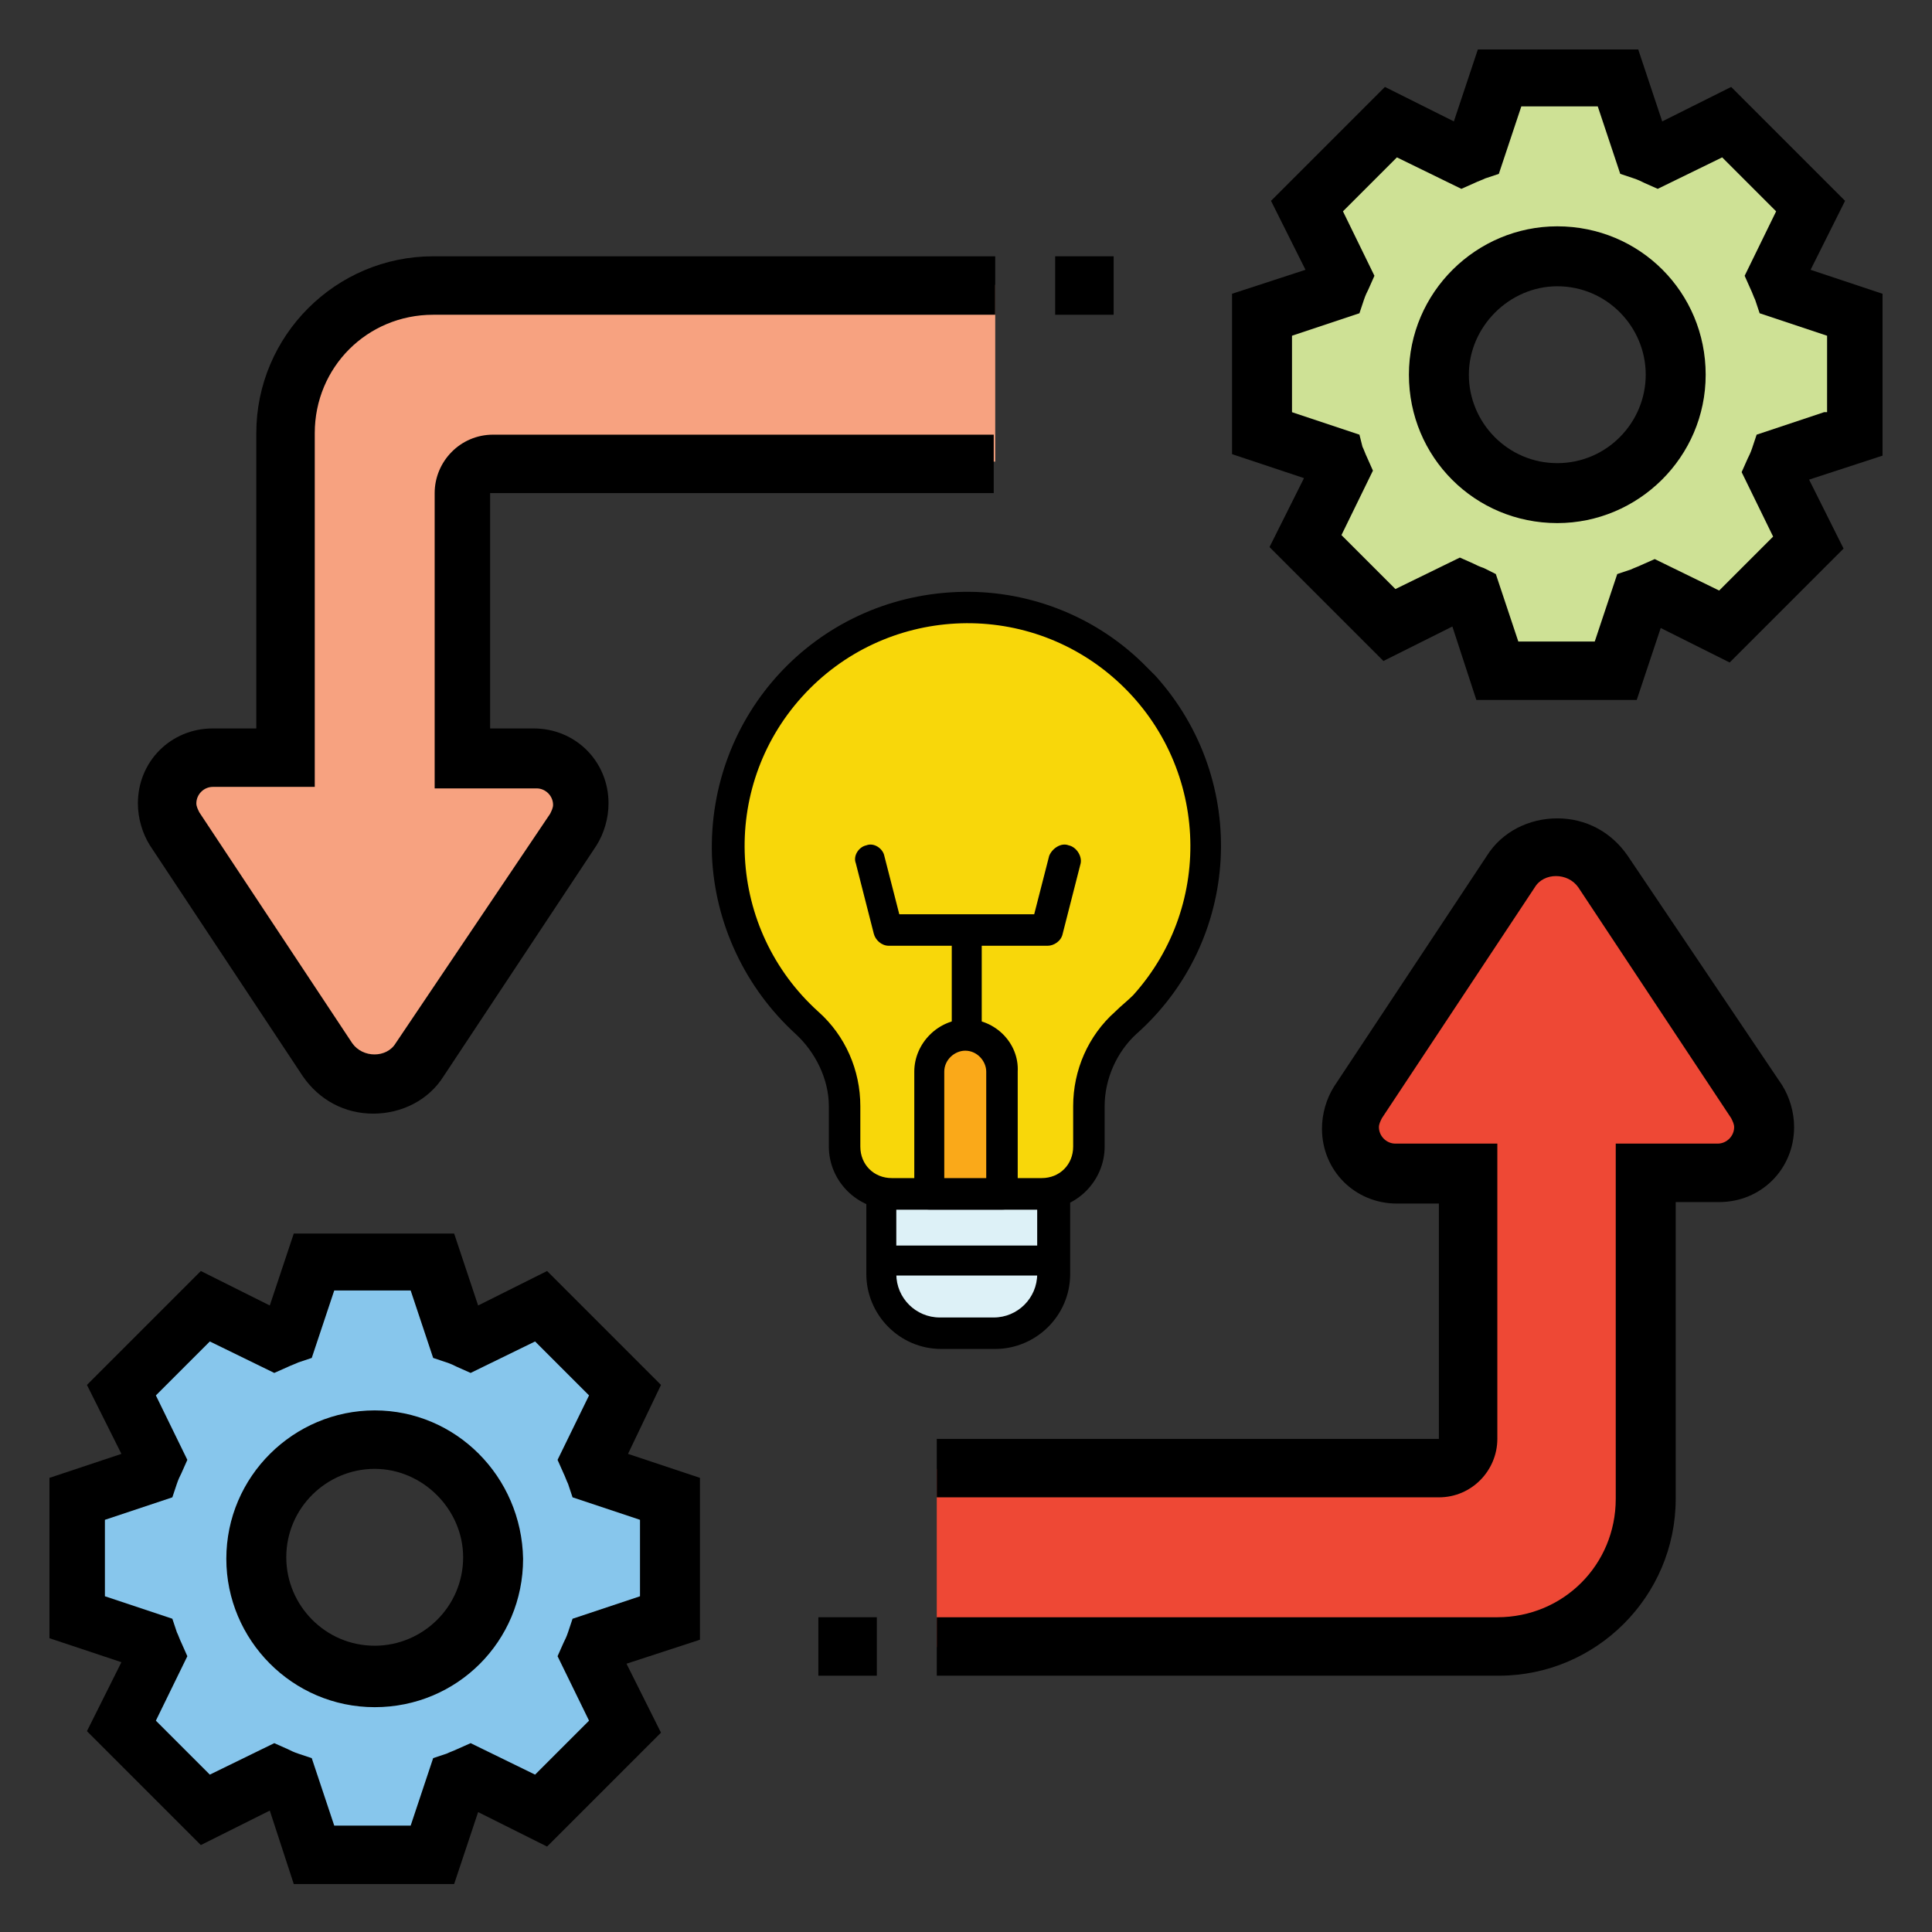 <?xml version="1.0" encoding="UTF-8"?>
<!-- Generator: Adobe Illustrator 26.5.0, SVG Export Plug-In . SVG Version: 6.00 Build 0)  -->
<svg xmlns="http://www.w3.org/2000/svg" xmlns:xlink="http://www.w3.org/1999/xlink" version="1.1" x="0px" y="0px" viewBox="0 0 128.9 128.9" style="enable-background:new 0 0 128.9 128.9;" xml:space="preserve">
<rect x="0" y="0" width="128.9" height="128.9" fill="#333333" stroke="none"/>
<style type="text/css">
	.st0{fill:#F8D70A;}
	.st1{fill:#DDF1F7;}
	.st2{fill:#FAA919;}
	.st3{fill:#F7A280;}
	.st4{fill:#EE4835;}
	.st5{fill:#87C6EC;}
	.st6{fill:#CEE195;stroke:#231F20;stroke-width:1.017;stroke-miterlimit:10;}
</style>
<g id="Layer_1">
	<g id="Layer_1_00000067201261014163434450000015719023365741306513_">
	</g>
	<g id="svg8">
	</g>
	<g id="svg3357">
	</g>
	<g id="Line_Color">
	</g>
	<g id="svg2163">
	</g>
</g>
<g id="Capa_1">
</g>
<g id="svg4251">
</g>
<g id="Layer_5">
	<g>
		<g>
			<g id="Layer_27_00000145773928531225456380000014112924747769922204_">
				<g>
					<path class="st0" d="M63.9,40.5c-8.8,0.4-15.6,7.8-15.3,16.5c0.2,4.3,2.1,8.3,5.3,11.2c1.6,1.4,2.5,3.4,2.5,5.6v2.7       c0,1.8,1.4,3.1,3.1,3.1h10c1.8,0,3.1-1.4,3.1-3.1v-2.7c0-2.1,0.9-4.1,2.5-5.5c6.5-5.8,7.2-15.9,1.3-22.4       C73.2,42.2,68.6,40.3,63.9,40.5z"></path>
					<path class="st1" d="M69.5,79.7h-10c-0.2,0-0.5,0-0.7-0.1V85c0,2.2,1.8,4,4,4h3.6c2.2,0,4-1.8,4-4v-5.4       C70,79.7,69.7,79.7,69.5,79.7z"></path>
					<path class="st2" d="M64.5,69.1c-1.3,0-2.5,1.1-2.5,2.5v8.2h4.9v-8.2C66.9,70.2,65.8,69.1,64.5,69.1z"></path>
					<path d="M76.2,44.2c-3.3-3.2-7.8-4.9-12.4-4.7c-9.4,0.4-16.6,8.2-16.3,17.6c0.2,4.5,2.2,8.8,5.6,11.9c1.3,1.2,2.2,3,2.2,4.8       v2.7c0,2.3,1.9,4.2,4.2,4.2h10c2.3,0,4.2-1.9,4.2-4.2v-2.7c0-1.8,0.8-3.6,2.1-4.8c7-6.2,7.6-16.9,1.3-23.9       C76.8,44.8,76.5,44.5,76.2,44.2L76.2,44.2z M74.4,67.5c-1.8,1.6-2.8,3.9-2.8,6.3v2.7c0,1.2-0.9,2.1-2.1,2.1h-10       c-1.2,0-2.1-0.9-2.1-2.1v-2.7c0-2.4-1-4.7-2.8-6.3c-6.1-5.5-6.6-14.9-1.1-21s14.9-6.6,21-1.1c6.1,5.5,6.6,14.9,1.1,21       C75.2,66.8,74.8,67.1,74.4,67.5L74.4,67.5z"></path>
					<path d="M70.9,78.8c-0.2-0.2-0.6-0.2-0.9-0.2c-0.2,0-0.3,0.1-0.5,0.1h-10c-0.2,0-0.3,0-0.5-0.1c-0.5-0.1-1.1,0.2-1.2,0.7       c0,0.1,0,0.2,0,0.2V85c0,2.7,2.2,5,5,5h3.6c2.7,0,5-2.2,5-5v-5.4C71.2,79.3,71.1,79,70.9,78.8L70.9,78.8z M69.2,85       c0,1.6-1.3,2.9-2.9,2.9h-3.6c-1.6,0-2.9-1.3-2.9-2.9v-4.3h9.4L69.2,85z"></path>
					<path d="M69.7,83.1H59.3c-0.6,0-1,0.4-1,1s0.4,1,1,1h10.3c0.6,0,1-0.4,1-1S70.3,83.1,69.7,83.1z"></path>
					<path d="M71.3,56.4c-0.5-0.2-1.1,0.2-1.3,0.7L69,61h-9l-1-3.9c-0.1-0.5-0.7-0.9-1.2-0.7c-0.5,0.1-0.9,0.7-0.7,1.2l1.2,4.7       c0.1,0.4,0.5,0.8,1,0.8h10.6c0.4,0,0.9-0.3,1-0.8l1.2-4.7C72.2,57.1,71.8,56.5,71.3,56.4L71.3,56.4z"></path>
					<path d="M64.5,61.5c-0.6,0-1,0.4-1,1v6.2c0,0.6,0.4,1,1,1s1-0.4,1-1v-6.2C65.5,62,65.1,61.5,64.5,61.5z"></path>
					<path d="M64.5,68c-1.9,0-3.5,1.6-3.5,3.5v8.2c0,0.6,0.4,1,1,1h4.9c0.6,0,1-0.4,1-1v-8.2C68,69.6,66.4,68,64.5,68z M65.9,78.7       h-2.9v-7.2c0-0.8,0.7-1.4,1.4-1.4c0.8,0,1.4,0.7,1.4,1.4V78.7z"></path>
				</g>
			</g>
		</g>
		<g>
			<g>
				<g>
					<path class="st3" d="M66.4,19v11.8H32.9c-1.1,0-2,0.9-2,2v17.8h4.9c1.7,0,3,1.4,3,3c0,0.6-0.2,1.2-0.5,1.7L28,70.7       c-0.7,1-1.8,1.6-3.1,1.6c-1.2,0-2.4-0.6-3.1-1.6L11.7,55.3c-0.3-0.5-0.5-1.1-0.5-1.7c0-1.7,1.4-3,3-3H19V28.9       c0-5.4,4.4-9.9,9.9-9.9H66.4z"></path>
				</g>
				<g>
					<path class="st4" d="M117.2,73.5c0.3,0.5,0.5,1.1,0.5,1.7c0,1.7-1.4,3-3,3h-4.9V100c0,5.4-4.4,9.9-9.9,9.9H62.5V98H96       c1.1,0,2-0.9,2-2V78.3h-4.9c-1.7,0-3-1.4-3-3c0-0.6,0.2-1.2,0.5-1.7l10.2-15.4c0.7-1,1.8-1.6,3.1-1.6s2.4,0.6,3.1,1.6       L117.2,73.5z"></path>
				</g>
				<g>
					<path class="st5" d="M44.7,100v7.9l-5,1.7c-0.1,0.3-0.2,0.6-0.4,0.8l2.4,4.7l-5.6,5.6l-4.7-2.4c-0.3,0.1-0.6,0.2-0.8,0.4       l-1.7,5H21l-1.7-5c-0.3-0.1-0.6-0.2-0.8-0.4l-4.7,2.4l-5.6-5.6l2.4-4.7c-0.1-0.3-0.2-0.6-0.4-0.8l-5-1.7V100l5-1.7       c0.1-0.3,0.2-0.6,0.4-0.8l-2.4-4.7l5.6-5.6l4.7,2.4c0.3-0.1,0.6-0.2,0.8-0.4l1.7-5h7.9l1.7,5c0.3,0.1,0.6,0.2,0.8,0.4l4.7-2.4       l5.6,5.6l-2.4,4.7c0.1,0.3,0.2,0.6,0.4,0.8L44.7,100z M32.9,103.9c0-4.4-3.5-7.9-7.9-7.9s-7.9,3.5-7.9,7.9       c0,4.4,3.5,7.9,7.9,7.9S32.9,108.3,32.9,103.9z"></path>
				</g>
				<g>
					<path class="st6" d="M123.7,21v7.9l-5,1.7c-0.1,0.3-0.2,0.6-0.4,0.8l2.4,4.7l-5.6,5.6l-4.7-2.4c-0.3,0.1-0.6,0.2-0.8,0.4       l-1.7,5H100l-1.7-5c-0.3-0.1-0.6-0.2-0.8-0.4l-4.7,2.4l-5.6-5.6l2.4-4.7c-0.1-0.3-0.2-0.6-0.4-0.8l-5-1.7V21l5-1.7       c0.1-0.3,0.2-0.6,0.4-0.8l-2.4-4.7l5.6-5.6l4.7,2.4c0.3-0.1,0.6-0.2,0.8-0.4l1.7-5h7.9l1.7,5c0.3,0.1,0.6,0.2,0.8,0.4l4.7-2.4       l5.6,5.6l-2.4,4.7c0.1,0.3,0.2,0.6,0.4,0.8L123.7,21z M111.8,25c0-4.4-3.5-7.9-7.9-7.9c-4.4,0-7.9,3.5-7.9,7.9s3.5,7.9,7.9,7.9       C108.3,32.9,111.8,29.3,111.8,25z"></path>
				</g>
			</g>
			<g>
				<path d="M125.6,19.6l-4.8-1.6l2.3-4.6l-7.6-7.6l-4.6,2.3l-1.6-4.8H98.6l-1.6,4.8l-4.6-2.3l-7.6,7.6l2.3,4.6l-4.9,1.6v10.7      l4.8,1.6l-2.3,4.6l7.6,7.6l4.6-2.3l1.6,4.9h10.7l1.6-4.8l4.6,2.3l7.6-7.6l-2.3-4.6l4.9-1.6V19.6z M121.7,27.5l-4.5,1.5l-0.3,0.9      c-0.1,0.3-0.2,0.5-0.3,0.7l-0.4,0.9l2.1,4.3l-3.6,3.6l-4.3-2.1l-0.9,0.4c-0.2,0.1-0.5,0.2-0.7,0.3l-0.9,0.3l-1.5,4.5h-5.1      l-1.5-4.5L99,37.9c-0.3-0.1-0.5-0.2-0.7-0.3l-0.9-0.4l-4.3,2.1l-3.6-3.6l2.1-4.3l-0.4-0.9c-0.1-0.2-0.2-0.5-0.3-0.7L90.7,29      l-4.5-1.5v-5.1l4.5-1.5L91,20c0.1-0.3,0.2-0.5,0.3-0.7l0.4-0.9l-2.1-4.3l3.6-3.6l4.3,2.1l0.9-0.4c0.2-0.1,0.5-0.2,0.7-0.3      l0.9-0.3l1.5-4.5h5.1l1.5,4.5l0.9,0.3c0.3,0.1,0.5,0.2,0.7,0.3l0.9,0.4l4.3-2.1l3.6,3.6l-2.1,4.3l0.4,0.9      c0.1,0.2,0.2,0.5,0.3,0.7l0.3,0.9l4.5,1.5V27.5z"></path>
				<path d="M103.9,15.1c-5.4,0-9.9,4.4-9.9,9.9s4.4,9.9,9.9,9.9c5.4,0,9.9-4.4,9.9-9.9S109.4,15.1,103.9,15.1z M103.9,30.9      c-3.3,0-5.9-2.7-5.9-5.9s2.7-5.9,5.9-5.9c3.3,0,5.9,2.7,5.9,5.9S107.2,30.9,103.9,30.9z"></path>
				<path d="M44.1,92.4l-7.6-7.6l-4.6,2.3l-1.6-4.8H19.6L18,87.1l-4.6-2.3l-7.6,7.6l2.3,4.6l-4.8,1.6v10.7l4.8,1.6l-2.3,4.6l7.6,7.6      l4.6-2.3l1.6,4.9h10.7l1.6-4.8l4.6,2.3l7.6-7.6l-2.3-4.6l4.9-1.6V98.6l-4.8-1.6L44.1,92.4z M42.7,101.4v5.1l-4.5,1.5l-0.3,0.9      c-0.1,0.3-0.2,0.5-0.3,0.7l-0.4,0.9l2.1,4.3l-3.6,3.6l-4.3-2.1l-0.9,0.4c-0.2,0.1-0.5,0.2-0.7,0.3l-0.9,0.3l-1.5,4.5h-5.1      l-1.5-4.5l-0.9-0.3c-0.3-0.1-0.5-0.2-0.7-0.3l-0.9-0.4l-4.3,2.1l-3.6-3.6l2.1-4.3l-0.4-0.9c-0.1-0.2-0.2-0.5-0.3-0.7l-0.3-0.9      l-4.5-1.5v-5.1l4.5-1.5l0.3-0.9c0.1-0.3,0.2-0.5,0.3-0.7l0.4-0.9l-2.1-4.3l3.6-3.6l4.3,2.1l0.9-0.4c0.2-0.1,0.5-0.2,0.7-0.3      l0.9-0.3l1.5-4.5h5.1l1.5,4.5l0.9,0.3c0.3,0.1,0.5,0.2,0.7,0.3l0.9,0.4l4.3-2.1l3.6,3.6l-2.1,4.3l0.4,0.9      c0.1,0.2,0.2,0.5,0.3,0.7l0.3,0.9L42.7,101.4z"></path>
				<path d="M25,94.1c-5.4,0-9.9,4.4-9.9,9.9c0,5.4,4.4,9.9,9.9,9.9s9.9-4.4,9.9-9.9C34.8,98.5,30.4,94.1,25,94.1z M25,109.8      c-3.3,0-5.9-2.7-5.9-5.9c0-3.3,2.7-5.9,5.9-5.9s5.9,2.7,5.9,5.9C30.9,107.2,28.2,109.8,25,109.8z"></path>
				<path d="M108.6,57.1c-1.1-1.6-2.8-2.5-4.7-2.5c-1.9,0-3.7,0.9-4.7,2.5L89,72.5c-0.5,0.8-0.8,1.8-0.8,2.8c0,2.8,2.2,5,5,5H96V96      H62.5v3.9H96c2.2,0,3.9-1.8,3.9-3.9V76.3h-6.8c-0.6,0-1.1-0.5-1.1-1.1c0-0.2,0.1-0.4,0.2-0.6l10.2-15.4c0.6-1,2.2-1,2.9,0      l10.2,15.4c0.1,0.2,0.2,0.4,0.2,0.6c0,0.6-0.5,1.1-1.1,1.1h-6.8V100c0,4.4-3.5,7.9-7.9,7.9H62.5v3.9H100      c6.5,0,11.8-5.3,11.8-11.8V80.2h2.9c2.8,0,5-2.2,5-5c0-1-0.3-2-0.8-2.8L108.6,57.1z"></path>
				<path d="M54.6,107.9h3.9v3.9h-3.9V107.9z"></path>
				<path d="M20.2,71.8c1.1,1.6,2.8,2.5,4.7,2.5c1.9,0,3.7-0.9,4.7-2.5l10.2-15.4c0.5-0.8,0.8-1.8,0.8-2.8c0-2.8-2.2-5-5-5h-2.9      V32.9h33.6v-3.9H32.9c-2.2,0-3.9,1.8-3.9,3.9v19.7h6.8c0.6,0,1.1,0.5,1.1,1.1c0,0.2-0.1,0.4-0.2,0.6L26.4,69.6      c-0.6,1-2.2,1-2.9,0L13.3,54.2c-0.1-0.2-0.2-0.4-0.2-0.6c0-0.6,0.5-1.1,1.1-1.1H21V28.9c0-4.4,3.5-7.9,7.9-7.9h37.5v-3.9H28.9      c-6.5,0-11.8,5.3-11.8,11.8v19.7h-2.9c-2.8,0-5,2.2-5,5c0,1,0.3,2,0.8,2.8L20.2,71.8z"></path>
				<path d="M70.4,17.1h3.9V21h-3.9V17.1z"></path>
			</g>
		</g>
	</g>
</g>
</svg>
